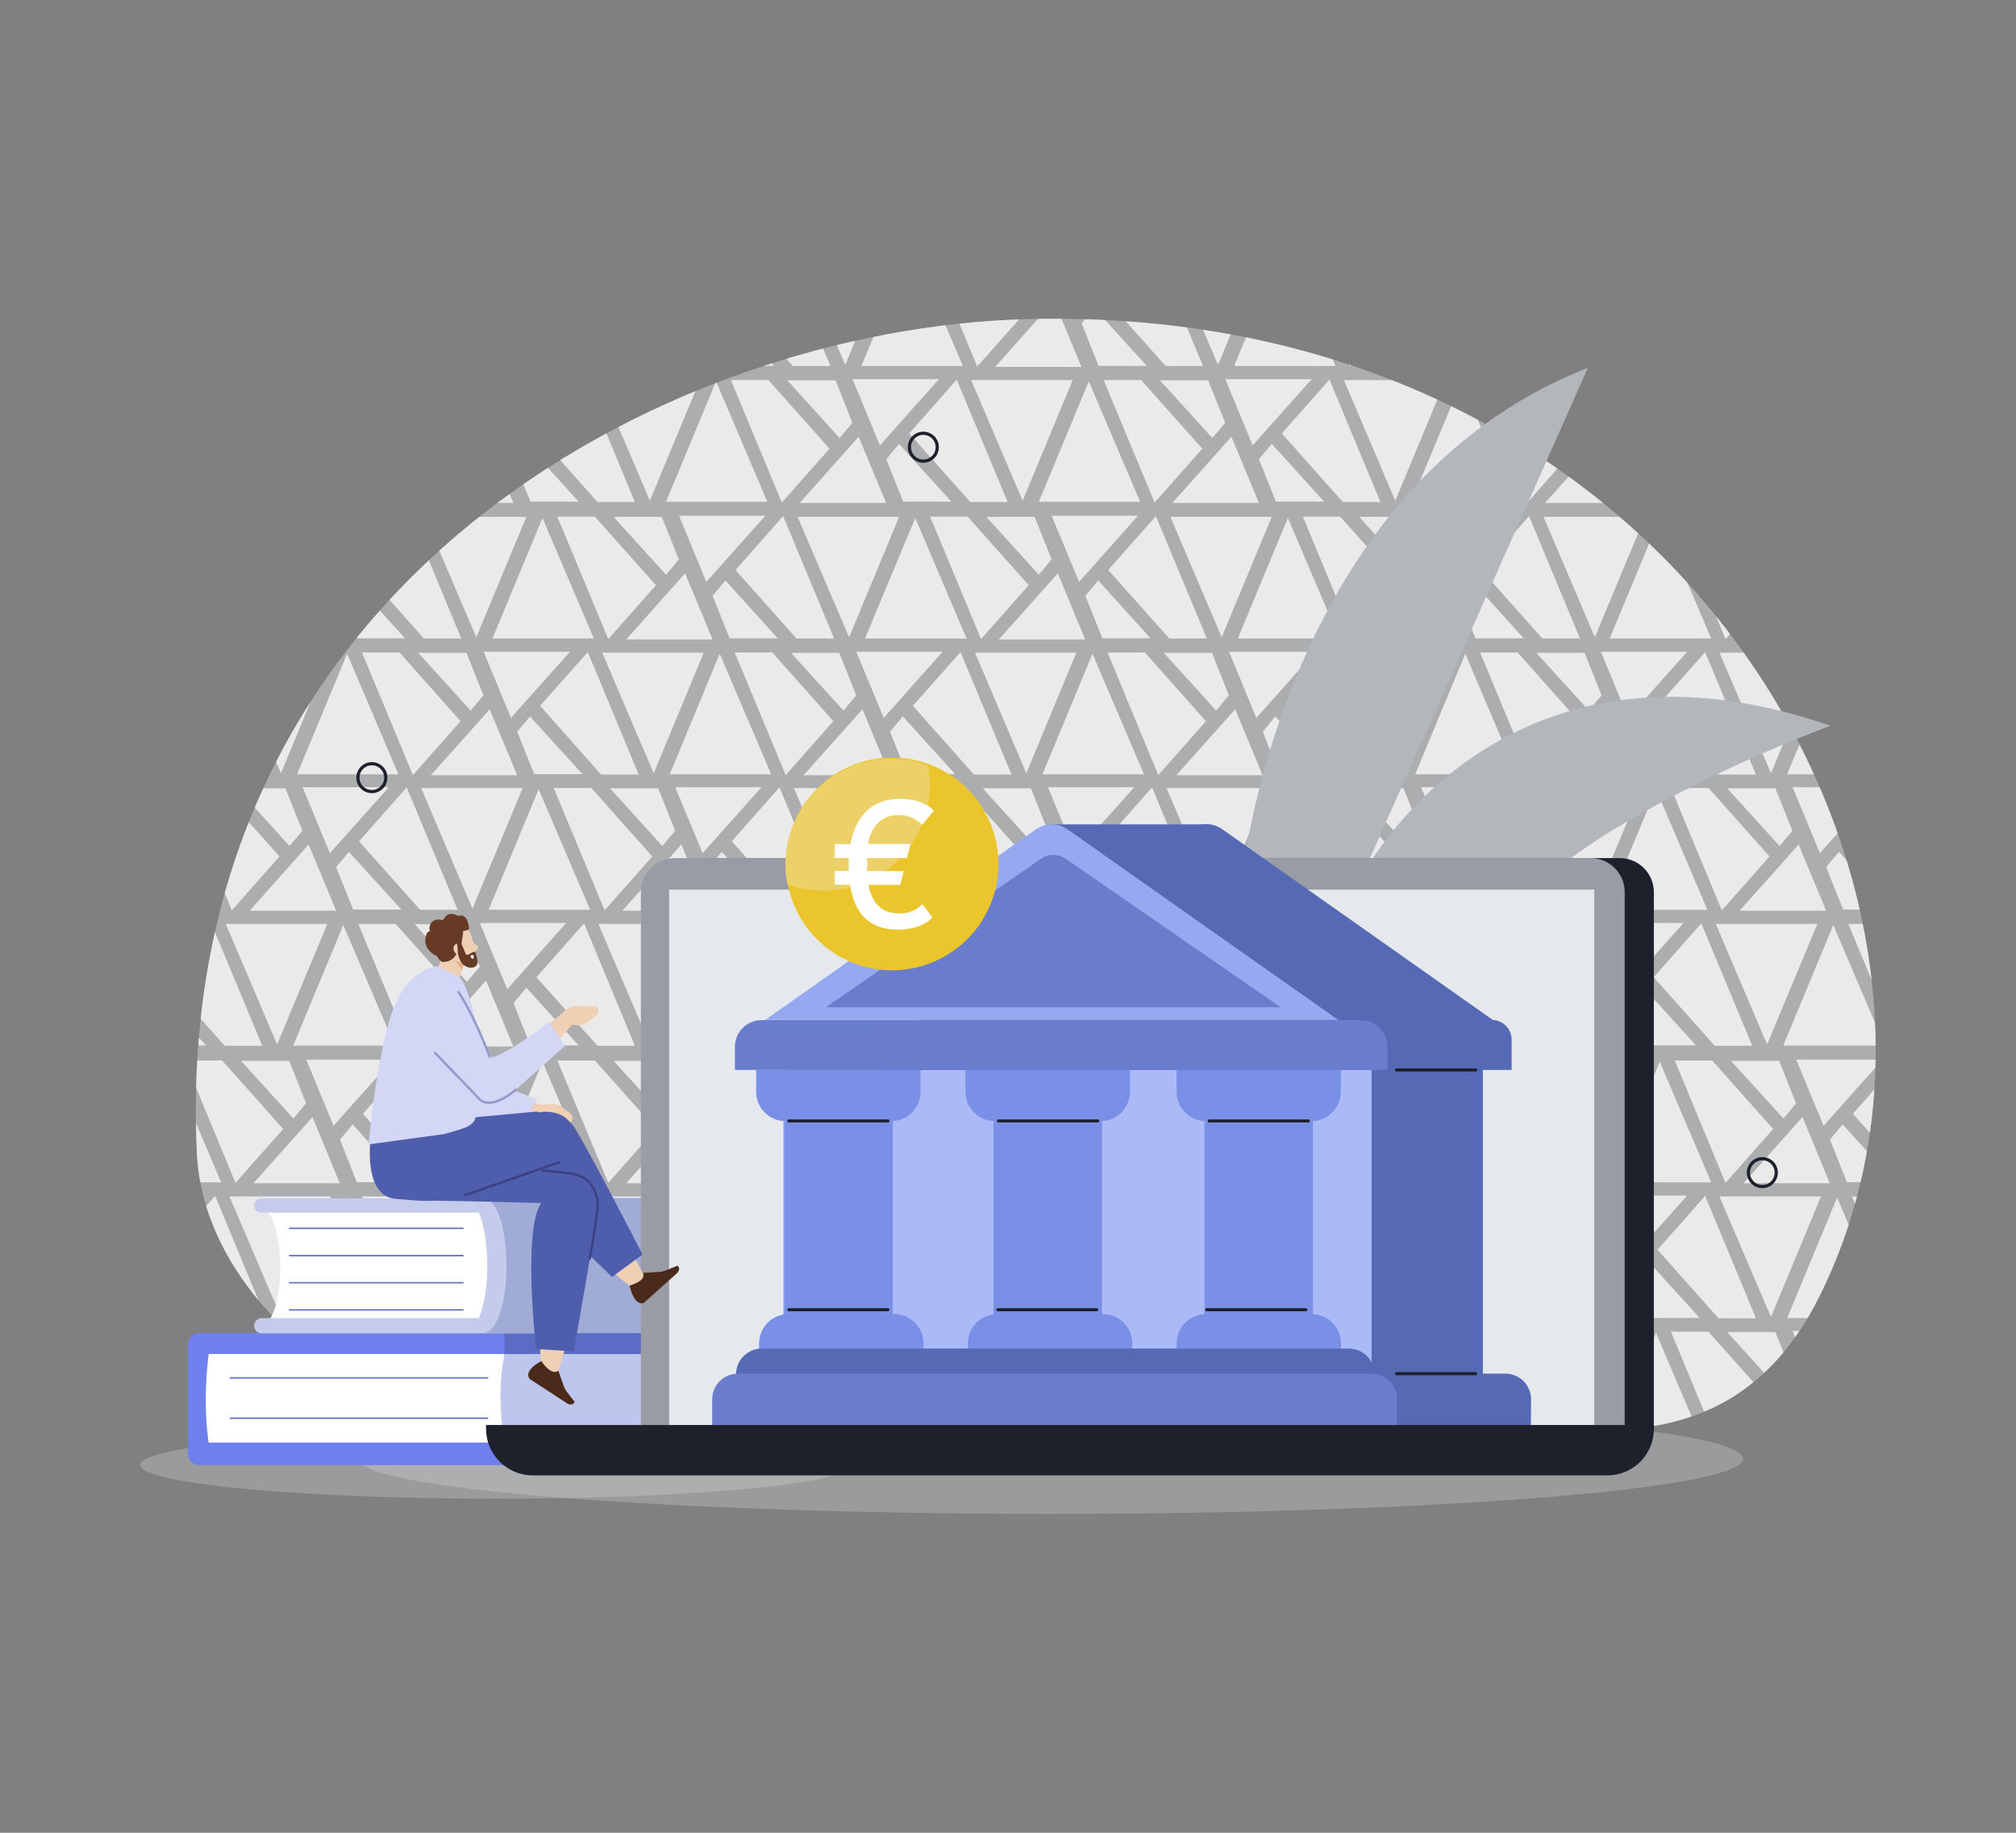 <?xml version="1.0" encoding="UTF-8"?> <!-- Generator: Adobe Illustrator 27.7.0, SVG Export Plug-In . SVG Version: 6.00 Build 0) --> <svg xmlns="http://www.w3.org/2000/svg" xmlns:xlink="http://www.w3.org/1999/xlink" version="1.1" x="0px" y="0px" viewBox="0 0 1100 1000" style="enable-background:new 0 0 1100 1000;" xml:space="preserve"><rect x="0" y="0" width="1100" height="1000" fill="#808080" stroke="none"/> <style type="text/css"> .st0{opacity:0.7;} .st1{clip-path:url(#SVGID_00000109751260785775625880000003822698974611477166_);fill:#D7DADD;} .st2{opacity:0.5;fill:#D7DADD;} .st3{opacity:0.75;} .st4{clip-path:url(#SVGID_00000157989151177166108570000014587119944858548871_);fill:#FFFFFF;} .st5{fill-rule:evenodd;clip-rule:evenodd;fill:none;stroke:#1E212C;stroke-width:1.74;stroke-linecap:round;stroke-miterlimit:10;} .st6{clip-path:url(#SVGID_00000031196073939007830180000010502896168350888579_);} .st7{fill:#FFFFFF;} .st8{fill:none;} .st9{opacity:0.3;fill:#D7DADD;} .st10{fill:#6E80EB;} .st11{fill:#5C6BC4;} .st12{fill:#BDC7ED;} .st13{fill:none;stroke:#6778C2;stroke-width:0.834;stroke-linecap:round;stroke-linejoin:round;stroke-miterlimit:10;} .st14{fill:#C5CBEB;} .st15{fill:#A0ABD6;} .st16{fill:#B3B7BC;} .st17{fill:#1E212C;} .st18{fill:#9A9CA5;} .st19{fill:#E5E8ED;} .st20{fill:#AABAF7;} .st21{fill:#5669B5;} .st22{fill:#7A8FE6;} .st23{fill:#6A7DCC;} .st24{fill:#95A8F0;} .st25{fill:#EBC52C;} .st26{fill:#EBD167;} .st27{fill:none;stroke:#1E212C;stroke-width:1.668;stroke-linecap:round;stroke-linejoin:round;stroke-miterlimit:10;} .st28{fill-rule:evenodd;clip-rule:evenodd;fill:#F0D0B4;} .st29{fill-rule:evenodd;clip-rule:evenodd;fill:#DFB28B;} .st30{fill-rule:evenodd;clip-rule:evenodd;fill:#663A24;} .st31{fill:#663A24;} .st32{fill-rule:evenodd;clip-rule:evenodd;fill:#FFFFFF;} .st33{fill:#F0D0B4;} .st34{fill:#D3D6F5;} .st35{fill-rule:evenodd;clip-rule:evenodd;fill:#4A2A1A;} .st36{fill:#4E5EAD;} .st37{fill:#8C8073;} .st38{fill-rule:evenodd;clip-rule:evenodd;fill:#D3D6F5;} .st39{fill-rule:evenodd;clip-rule:evenodd;fill:none;stroke:#9599C9;stroke-width:1.284;stroke-linecap:round;stroke-linejoin:round;stroke-miterlimit:10;} .st40{fill-rule:evenodd;clip-rule:evenodd;fill:none;stroke:#3B4282;stroke-width:1.29;stroke-linecap:round;stroke-linejoin:round;stroke-miterlimit:10;} .st41{fill:none;stroke:#3B4282;stroke-width:1.29;stroke-linecap:round;stroke-linejoin:round;stroke-miterlimit:10;} .st42{clip-path:url(#SVGID_00000053543457826289095980000008442676789584069033_);fill:#FFFFFF;} .st43{fill:#D7DADD;} .st44{fill:none;stroke:#0B1728;stroke-width:1.563;stroke-linecap:round;stroke-linejoin:round;stroke-miterlimit:10;} .st45{fill:#5664B8;} .st46{fill:#7487E8;} .st47{fill:#CEAB97;} .st48{opacity:0.3;fill-rule:evenodd;clip-rule:evenodd;fill:#D7DADD;} .st49{fill-rule:evenodd;clip-rule:evenodd;fill:#5C3420;} .st50{fill-rule:evenodd;clip-rule:evenodd;fill:#CEAB97;} .st51{fill-rule:evenodd;clip-rule:evenodd;fill:#EBC52C;} .st52{fill:none;stroke:#FFFFFF;stroke-miterlimit:10;} .st53{fill-rule:evenodd;clip-rule:evenodd;fill:none;stroke:#B5917C;stroke-width:1.388;stroke-linecap:round;stroke-linejoin:round;stroke-miterlimit:10;} .st54{fill-rule:evenodd;clip-rule:evenodd;fill:#B5917C;} .st55{fill:none;stroke:#EFF1F7;stroke-width:0.955;stroke-linecap:round;stroke-linejoin:round;stroke-miterlimit:10;} .st56{fill:#6272D1;} .st57{fill:none;stroke:#1B1E29;stroke-width:2.418;stroke-linecap:round;stroke-linejoin:round;stroke-miterlimit:10;} .st58{fill:none;stroke:#1B1E29;stroke-width:1.563;stroke-linecap:round;stroke-linejoin:round;stroke-miterlimit:10;} .st59{clip-path:url(#SVGID_00000034090167929881805830000006390916468383081120_);fill:#FFFFFF;} .st60{clip-path:url(#SVGID_00000147184207881190903130000016954178878431837083_);fill:#FFFFFF;} .st61{fill-rule:evenodd;clip-rule:evenodd;fill:#C95836;} .st62{fill-rule:evenodd;clip-rule:evenodd;fill:#873B24;} .st63{fill:#4D5A96;} .st64{fill:#AFBBEB;} .st65{fill:#DEE4F7;} .st66{fill:#FAFBFF;} .st67{fill:#252D70;} .st68{fill:#BDCBFF;} .st69{fill:#7A452B;} .st70{fill-rule:evenodd;clip-rule:evenodd;fill:#EBD167;} .st71{fill:#693B24;} .st72{fill:none;stroke:#361E13;stroke-width:1.563;stroke-linecap:round;stroke-linejoin:round;stroke-miterlimit:10;} .st73{fill:#C95836;} .st74{fill:none;stroke:#4E5794;stroke-width:1.196;stroke-linecap:round;stroke-linejoin:round;stroke-miterlimit:10;} .st75{fill-rule:evenodd;clip-rule:evenodd;fill:none;stroke:#4E5794;stroke-width:1.196;stroke-linecap:round;stroke-linejoin:round;stroke-miterlimit:10;} .st76{fill:#A3472C;} .st77{fill-rule:evenodd;clip-rule:evenodd;fill:#C1C4E0;} .st78{fill:none;stroke:#D5DAE6;stroke-width:1.363;stroke-linecap:round;stroke-linejoin:round;stroke-miterlimit:10;} .st79{fill:#5267EB;} .st80{fill:none;stroke:#FFFFFF;stroke-width:1.563;stroke-linecap:round;stroke-linejoin:round;stroke-miterlimit:10;} .st81{clip-path:url(#SVGID_00000062911538341657527980000009698116389565751993_);} .st82{fill:#E4E6F2;} .st83{fill:#7B90C7;} .st84{fill:#2D54A6;} .st85{fill:#ABB9E0;} .st86{fill:#B5C6FF;} .st87{fill:#E9C12D;} .st88{fill:url(#SVGID_00000178905904819923855300000004621020208492677296_);} .st89{fill:none;stroke:#FFFFFF;stroke-width:4.555;stroke-linecap:round;stroke-linejoin:round;stroke-miterlimit:10;} .st90{fill:#2A38A7;} .st91{fill:#5970FF;} .st92{fill:#2E3DB8;} .st93{fill:#CED9F5;} .st94{fill:#27349C;} .st95{fill:#A9BDF2;} .st96{fill:#EFC7B0;} .st97{fill:#2A3F6B;} .st98{fill:none;stroke:#4D4D4F;stroke-miterlimit:10;} .st99{fill:#DE5840;} .st100{fill:#24386B;} .st101{fill:url(#SVGID_00000168825292439062971640000010099429361374461096_);} .st102{fill:#C6980A;} .st103{fill:#9BB3F0;} .st104{fill-rule:evenodd;clip-rule:evenodd;fill:none;stroke:#2D4973;stroke-width:1.538;stroke-linecap:round;stroke-miterlimit:10;} .st105{fill:#89A1DE;} .st106{fill:#BFCEF5;} .st107{fill:#8FA8E8;} .st108{opacity:0.29;fill:#45446C;} .st109{fill:#36518A;} .st110{fill:#DEE7FF;} .st111{fill:#B7C6E8;} .st112{fill:#A3B0CF;} .st113{fill:none;stroke:#25335E;stroke-width:2.689;stroke-linecap:round;stroke-miterlimit:10;} .st114{fill:none;stroke:#25335E;stroke-width:2.689;stroke-linecap:round;stroke-linejoin:round;stroke-miterlimit:10;} .st115{fill:#BA4141;} .st116{fill:#313363;} .st117{opacity:0.3;fill:#9FA3D4;} .st118{fill:#1B2D54;} .st119{fill:#2E488A;} .st120{fill:#9BADDE;} .st121{fill:#4570E6;} .st122{fill:#3C61C7;} .st123{fill:#DADCF0;} .st124{fill:#C5C8E6;} .st125{fill:#C2D0F5;} .st126{fill:#2C4482;} .st127{fill:none;stroke:#9BADDE;stroke-width:2;stroke-linecap:round;stroke-linejoin:round;stroke-miterlimit:10;} .st128{fill:#4455C2;} .st129{fill:#272F6E;} .st130{fill:none;stroke:#344094;stroke-width:1.869;stroke-linecap:round;stroke-linejoin:round;stroke-miterlimit:10;} .st131{fill:#2F3985;} .st132{fill:#BBCAF2;} .st133{fill:#6986D1;} .st134{fill:#6C8C47;} .st135{fill:#C6CDF2;} .st136{fill:#31497D;} .st137{fill:#DAE2F5;} .st138{fill:#B8C9F5;} .st139{fill:#372D4F;} .st140{fill-rule:evenodd;clip-rule:evenodd;fill:none;stroke:#1E212C;stroke-width:1.538;stroke-linecap:round;stroke-miterlimit:10;} .st141{fill:none;stroke:#1E212C;stroke-width:2.689;stroke-linecap:round;stroke-miterlimit:10;} .st142{fill:none;stroke:#FFFFFF;stroke-width:3.563;stroke-linecap:round;stroke-linejoin:round;stroke-miterlimit:10;} .st143{fill-rule:evenodd;clip-rule:evenodd;fill:none;stroke:#1E212C;stroke-width:2.689;stroke-linecap:round;stroke-miterlimit:10;} .st144{fill:#D1B79F;} .st145{fill:#7588FF;} .st146{fill:#DEE0EC;} .st147{fill:#B19177;} .st148{fill:#6778E0;} .st149{fill:none;stroke:#4355C2;stroke-width:1.706;stroke-linecap:round;stroke-linejoin:round;stroke-miterlimit:10;} .st150{fill-rule:evenodd;clip-rule:evenodd;fill:#1E212C;} .st151{fill-rule:evenodd;clip-rule:evenodd;fill:#C5C8E6;} .st152{fill-rule:evenodd;clip-rule:evenodd;fill:#5267EB;} .st153{fill-rule:evenodd;clip-rule:evenodd;fill:#7A8AEB;} .st154{fill-rule:evenodd;clip-rule:evenodd;fill:none;stroke:#1E212C;stroke-width:1.444;stroke-linecap:round;stroke-linejoin:round;stroke-miterlimit:10;} .st155{fill:#6F92F2;} .st156{fill:#6281D6;} .st157{fill:#213361;} .st158{fill:url(#SVGID_00000124153172218369191060000015415661535092118432_);} .st159{fill:#FCE8DE;} .st160{fill:#016979;} .st161{fill:url(#SVGID_00000116934145251352394080000010864863495194395057_);} .st162{fill:#000070;} .st163{fill:#502BEE;} .st164{fill:url(#SVGID_00000075879560896977549210000012417932910380072072_);} .st165{fill:url(#SVGID_00000019673243192508827790000003352209704495591080_);} .st166{fill:none;stroke:#FFFFFF;stroke-width:3;stroke-miterlimit:10;} .st167{fill:#8C715D;} .st168{fill:url(#SVGID_00000154393890134482577980000002650195685917400223_);} .st169{fill:none;stroke:#000070;stroke-width:12;stroke-miterlimit:10;} .st170{fill:url(#SVGID_00000147942451328387473040000005356622299933939340_);} .st171{fill:url(#SVGID_00000062158920018304243660000009017806202160444293_);} .st172{fill:#FF6329;} .st173{fill:url(#SVGID_00000081636981012083752860000009882882007180530357_);} .st174{fill:#72594B;} .st175{fill:url(#SVGID_00000109002303897923462380000002716685164045437060_);} .st176{fill:url(#SVGID_00000113353688241488512940000016995549794473604235_);} .st177{fill:url(#SVGID_00000070115616871253222610000008047849748502327446_);} .st178{fill:url(#SVGID_00000096776129187778803610000003952865586052765824_);} .st179{fill:#63988C;} .st180{fill:url(#SVGID_00000023242916451437556780000005982172821174364043_);} .st181{fill:url(#SVGID_00000119833014536831142220000003218779415399769006_);} .st182{fill:url(#SVGID_00000060746099601185557930000002197391531386538131_);} .st183{fill:url(#SVGID_00000162349061389525388420000005614501708333994373_);} .st184{fill:url(#SVGID_00000034806436705227134840000014708297570833396121_);} .st185{fill:url(#SVGID_00000015337655089992261290000004811861107660971161_);} .st186{fill:url(#SVGID_00000124850405472565900300000003705226807108526258_);} .st187{fill:#D85656;} </style> <g id="background"> </g> <g id="image"> <path class="st2" d="M992.4,708c107.2-213.5-69.8-542.8-431.3-533.9c-200.9,5-467.8,148.3-453.7,454.6 c6.4,140.2,266,235.9,379.7,132.5C625,635.9,896.4,899.3,992.4,708z"></path> <g class="st3"> <defs> <path id="SVGID_00000075847561862677393060000010952106791047152278_" class="st3" d="M992.4,708 c107.2-213.5-69.8-542.8-431.3-533.9c-200.9,5-467.8,148.3-453.7,454.6c6.4,140.2,266,235.9,379.7,132.5 C625,635.9,896.4,899.3,992.4,708z"></path> </defs> <clipPath id="SVGID_00000182505257561328787340000004109898706321531020_"> <use xlink:href="#SVGID_00000075847561862677393060000010952106791047152278_" style="overflow:visible;"></use> </clipPath> <g style="clip-path:url(#SVGID_00000182505257561328787340000004109898706321531020_);"> <g> <polygon class="st7" points="326.5,207.4 381.9,207.4 354.6,273.2 "></polygon> <polygon class="st7" points="418.7,273.8 390.7,208.1 363.4,273.8 "></polygon> <polygon class="st7" points="280.1,274.4 265.2,238.3 233,274.4 "></polygon> <polygon class="st7" points="276.8,243 308.9,206.9 261.8,206.9 "></polygon> <polygon class="st7" points="266.6,199.7 322,199.7 293.9,133.9 "></polygon> <polygon class="st7" points="292.7,236.5 326,273.9 346.4,273.9 318.7,207.1 "></polygon> <polygon class="st7" points="386.8,176.4 396,199.6 422.4,199.6 393.8,168.1 "></polygon> <polygon class="st7" points="483.5,274.4 468.5,238.3 436.4,274.4 "></polygon> <polygon class="st7" points="480.1,243 512.3,206.9 465.2,206.9 "></polygon> <polygon class="st7" points="429.6,207.5 458.1,239 465.1,230.7 455.9,207.5 "></polygon> <polygon class="st7" points="398.8,207.4 426.6,274.2 452.6,244.8 419.3,207.4 "></polygon> <polygon class="st7" points="226.2,207.5 254.8,239 261.8,230.7 252.5,207.5 "></polygon> <polygon class="st7" points="183.4,496.9 168.4,460.8 136.2,496.9 "></polygon> <polygon class="st7" points="129.4,430.1 158,461.6 165,453.3 155.7,430.1 "></polygon> <polygon class="st7" points="215.4,570.5 187.3,504.7 160,570.5 "></polygon> <polygon class="st7" points="221,645 192.4,613.5 185.5,621.8 194.7,645 "></polygon> <polygon class="st7" points="217.4,422.5 189.4,356.7 162.1,422.5 "></polygon> <polygon class="st7" points="496.1,236.5 529.4,273.9 549.8,273.9 522,207.1 "></polygon> <polygon class="st7" points="185.4,348.9 170.5,312.8 138.3,348.9 "></polygon> <polygon class="st7" points="195.5,207.4 223.3,274.2 249.2,244.8 215.9,207.4 "></polygon> <polygon class="st7" points="183.4,176.4 192.7,199.6 219,199.6 190.4,168.1 "></polygon> <polygon class="st7" points="215.4,273.8 187.3,208.1 160,273.8 "></polygon> <polygon class="st7" points="214.2,281.4 167.1,281.4 182,317.5 "></polygon> <polygon class="st7" points="470,199.7 525.4,199.7 497.3,133.9 "></polygon> <polygon class="st7" points="722.5,570.4 693.9,538.9 686.9,547.3 696.2,570.4 "></polygon> <polygon class="st7" points="671.9,535 639.7,571 686.9,571 "></polygon> <polygon class="st7" points="668.6,503.6 683.5,539.7 715.7,503.6 "></polygon> <polygon class="st7" points="673.4,496.4 728.7,496.4 700.7,430.6 "></polygon> <polygon class="st7" points="753.2,570.6 725.4,503.8 699.4,533.2 732.7,570.6 "></polygon> <polygon class="st7" points="762.6,467.3 729.3,429.9 708.8,429.9 736.6,496.7 "></polygon> <polygon class="st7" points="549.8,570.6 522,503.8 496.1,533.2 529.4,570.6 "></polygon> <polygon class="st7" points="251.7,645.1 224,578.3 198,607.7 231.3,645.1 "></polygon> <polygon class="st7" points="656,541.5 622.7,504.1 602.2,504.1 630,570.9 "></polygon> <polygon class="st7" points="594.1,504.7 566.8,570.5 622.1,570.5 "></polygon> <polygon class="st7" points="573.8,602 564.5,578.8 538.2,578.8 566.8,610.3 "></polygon> <polygon class="st7" points="622.1,273.8 594.1,208.1 566.8,273.8 "></polygon> <polygon class="st7" points="686.9,274.4 671.9,238.3 639.7,274.4 "></polygon> <polygon class="st7" points="632.9,207.5 661.5,239 668.5,230.7 659.2,207.5 "></polygon> <polygon class="st7" points="602.2,207.4 630,274.2 656,244.8 622.7,207.4 "></polygon> <polygon class="st7" points="558,273.2 585.3,207.4 529.9,207.4 "></polygon> <polygon class="st7" points="590.2,176.4 599.4,199.6 625.7,199.6 597.1,168.1 "></polygon> <polygon class="st7" points="775.1,453.3 765.8,430.1 739.5,430.1 768.1,461.6 "></polygon> <polygon class="st7" points="731.3,281.9 710.9,281.9 738.6,348.7 764.6,319.3 "></polygon> <polygon class="st7" points="735.3,356.1 763.4,421.9 790.7,356.1 "></polygon> <polygon class="st7" points="683.5,243 715.7,206.9 668.6,206.9 "></polygon> <polygon class="st7" points="725.4,207.1 699.4,236.5 732.7,273.9 753.2,273.9 "></polygon> <polygon class="st7" points="673.4,199.7 728.7,199.7 700.7,133.9 "></polygon> <polygon class="st7" points="741.6,578.8 770.2,610.3 777.1,602 767.9,578.8 "></polygon> <polygon class="st7" points="733.3,207.4 761.3,273.2 788.7,207.4 "></polygon> <polygon class="st7" points="739.5,133.4 768.1,164.9 775.1,156.6 765.8,133.4 "></polygon> <polygon class="st7" points="689,102.5 698.2,125.7 724.5,125.7 695.9,94.2 "></polygon> <polygon class="st7" points="708.8,133.2 736.6,200 762.6,170.7 729.3,133.2 "></polygon> <polygon class="st7" points="741.6,282 770.2,313.6 777.1,305.2 767.9,282 "></polygon> <polygon class="st7" points="664.6,199.1 691.9,133.3 636.5,133.3 "></polygon> <polygon class="st7" points="778.5,460.8 746.3,496.9 793.5,496.9 "></polygon> <polygon class="st7" points="519.1,570.4 490.5,538.9 483.6,547.3 492.8,570.4 "></polygon> <polygon class="st7" points="799.5,356.7 772.2,422.5 827.5,422.5 "></polygon> <polygon class="st7" points="775.4,429.5 790.3,465.5 822.5,429.5 "></polygon> <polygon class="st7" points="748.4,348.9 795.5,348.9 780.6,312.8 "></polygon> <polygon class="st7" points="733.3,504.1 761.3,569.9 788.7,504.1 "></polygon> <polygon class="st7" points="383.4,168.8 415.5,132.8 368.4,132.8 "></polygon> <polygon class="st7" points="399.3,162.3 432.6,199.7 453.1,199.7 425.3,132.9 "></polygon> <polygon class="st7" points="332.8,133.4 361.4,164.9 368.4,156.6 359.1,133.4 "></polygon> <polygon class="st7" points="461.2,199.1 488.5,133.3 433.2,133.3 "></polygon> <polygon class="st7" points="386.7,200.2 371.8,164.1 339.6,200.2 "></polygon> <polygon class="st7" points="505.5,133.2 533.2,200 559.2,170.7 525.9,133.2 "></polygon> <polygon class="st7" points="590.1,200.2 575.1,164.1 543,200.2 "></polygon> <polygon class="st7" points="586.7,168.8 618.9,132.8 571.8,132.8 "></polygon> <polygon class="st7" points="602.7,162.3 636,199.7 656.4,199.7 628.6,132.9 "></polygon> <polygon class="st7" points="485.6,102.5 494.9,125.7 521.2,125.7 492.6,94.2 "></polygon> <polygon class="st7" points="536.2,133.4 564.8,164.9 571.7,156.6 562.5,133.4 "></polygon> <polygon class="st7" points="638.6,578.7 666.6,644.5 693.9,578.7 "></polygon> <polygon class="st7" points="455.1,645.1 427.3,578.3 401.3,607.7 434.6,645.1 "></polygon> <polygon class="st7" points="424.4,645 395.8,613.5 388.8,621.8 398.1,645 "></polygon> <polygon class="st7" points="370.5,578.2 385.4,614.2 417.6,578.2 "></polygon> <polygon class="st7" points="467.2,676.1 457.9,652.9 431.6,652.9 460.2,684.4 "></polygon> <polygon class="st7" points="435.2,578.7 463.3,644.5 490.6,578.7 "></polygon> <polygon class="st7" points="357.9,616 324.6,578.6 304.1,578.6 331.9,645.4 "></polygon> <polygon class="st7" points="373.8,609.5 341.7,645.6 388.8,645.6 "></polygon> <polygon class="st7" points="231.8,578.7 259.9,644.5 287.2,578.7 "></polygon> <polygon class="st7" points="296,579.3 268.7,645.1 324,645.1 "></polygon> <polygon class="st7" points="499.4,579.3 472,645.1 527.4,645.1 "></polygon> <polygon class="st7" points="384,652.8 328.6,652.8 356.7,718.6 "></polygon> <polygon class="st7" points="573.8,578.2 588.8,614.2 620.9,578.2 "></polygon> <polygon class="st7" points="702.7,579.3 675.4,645.1 730.8,645.1 "></polygon> <polygon class="st7" points="263.8,676.1 254.5,652.9 228.2,652.9 256.8,684.4 "></polygon> <polygon class="st7" points="561.3,616 528,578.6 507.5,578.6 535.3,645.4 "></polygon> <polygon class="st7" points="764.6,616 731.3,578.6 710.9,578.6 738.6,645.4 "></polygon> <polygon class="st7" points="670.5,676.1 661.3,652.9 635,652.9 663.6,684.4 "></polygon> <polygon class="st7" points="790.7,652.8 735.3,652.8 763.4,718.6 "></polygon> <polygon class="st7" points="577.2,609.5 545,645.6 592.1,645.6 "></polygon> <polygon class="st7" points="658.5,645.1 630.7,578.3 604.7,607.7 638,645.1 "></polygon> <polygon class="st7" points="587.3,652.8 532,652.8 560,718.6 "></polygon> <polygon class="st7" points="627.8,645 599.2,613.5 592.2,621.8 601.5,645 "></polygon> <polygon class="st7" points="780.6,609.5 748.4,645.6 795.5,645.6 "></polygon> <polygon class="st7" points="180,465.5 212.2,429.5 165.1,429.5 "></polygon> <polygon class="st7" points="482.2,391.7 514.3,355.6 467.2,355.6 "></polygon> <polygon class="st7" points="472,348.4 527.4,348.4 499.4,282.6 "></polygon> <polygon class="st7" points="485.5,423 470.6,387 438.4,423 "></polygon> <polygon class="st7" points="431.6,356.2 460.2,387.7 467.2,379.4 457.9,356.2 "></polygon> <polygon class="st7" points="485.6,399.2 494.9,422.4 521.2,422.4 492.6,390.9 "></polygon> <polygon class="st7" points="592.2,325.1 601.5,348.3 627.8,348.3 599.2,316.7 "></polygon> <polygon class="st7" points="498.1,385.1 531.4,422.6 551.9,422.6 524.1,355.8 "></polygon> <polygon class="st7" points="604.3,356 632,422.9 658,393.5 624.7,356 "></polygon> <polygon class="st7" points="400.9,356 428.7,422.9 454.7,393.5 421.4,356 "></polygon> <polygon class="st7" points="536.2,430.1 564.8,461.6 571.7,453.3 562.5,430.1 "></polygon> <polygon class="st7" points="560,421.9 587.3,356.1 532,356.1 "></polygon> <polygon class="st7" points="624.2,422.5 596.1,356.7 568.8,422.5 "></polygon> <polygon class="st7" points="268.7,348.4 324,348.4 296,282.6 "></polygon> <polygon class="st7" points="278.8,391.7 311,355.6 263.9,355.6 "></polygon> <polygon class="st7" points="293.9,430.6 266.6,496.4 322,496.4 "></polygon> <polygon class="st7" points="381.9,504.1 326.5,504.1 354.6,569.9 "></polygon> <polygon class="st7" points="355.9,467.3 322.6,429.9 302.1,429.9 329.9,496.7 "></polygon> <polygon class="st7" points="356.7,421.9 384,356.1 328.6,356.1 "></polygon> <polygon class="st7" points="332.8,430.1 361.4,461.6 368.4,453.3 359.1,430.1 "></polygon> <polygon class="st7" points="420.8,422.5 392.7,356.7 365.4,422.5 "></polygon> <polygon class="st7" points="294.7,385.1 328,422.6 348.5,422.6 320.7,355.8 "></polygon> <polygon class="st7" points="388.8,325.1 398.1,348.3 424.4,348.3 395.8,316.7 "></polygon> <polygon class="st7" points="282.2,399.2 291.5,422.4 317.8,422.4 289.2,390.9 "></polygon> <polygon class="st7" points="793.5,200.2 778.5,164.1 746.3,200.2 "></polygon> <polygon class="st7" points="806.3,162.3 839.6,199.7 860,199.7 832.3,132.9 "></polygon> <polygon class="st7" points="864.9,239 871.9,230.7 862.6,207.5 836.3,207.5 "></polygon> <polygon class="st7" points="806.3,459 839.6,496.4 860,496.4 832.3,429.6 "></polygon> <polygon class="st7" points="864.9,535.7 871.9,527.4 862.6,504.2 836.3,504.2 "></polygon> <polygon class="st7" points="145.1,719.3 117.4,652.5 91.4,681.9 124.7,719.3 "></polygon> <polygon class="st7" points="807.6,59.4 835.4,126.2 861.4,96.8 828.1,59.4 "></polygon> <polygon class="st7" points="897.6,-14.7 842.2,-14.7 870.2,51.1 "></polygon> <polygon class="st7" points="806.3,755.7 839.6,793.2 860,793.2 832.3,726.4 "></polygon> <polygon class="st7" points="864.9,832.5 871.9,824.1 862.6,800.9 836.3,800.9 "></polygon> <polygon class="st7" points="892.3,126.3 877.3,90.3 845.2,126.3 "></polygon> <polygon class="st7" points="838.3,59.5 866.9,91 873.9,82.7 864.6,59.5 "></polygon> <polygon class="st7" points="465.2,503.6 480.1,539.7 512.3,503.6 "></polygon> <polygon class="st7" points="228.2,356.2 256.8,387.7 263.8,379.4 254.5,356.2 "></polygon> <polygon class="st7" points="282.2,423 267.2,387 235.1,423 "></polygon> <polygon class="st7" points="78.9,696 88.1,719.1 114.4,719.1 85.8,687.6 "></polygon> <polygon class="st7" points="226.2,504.2 254.8,535.7 261.8,527.4 252.5,504.2 "></polygon> <polygon class="st7" points="717.7,355.6 670.6,355.6 685.5,391.7 "></polygon> <polygon class="st7" points="688.9,423 674,387 641.8,423 "></polygon> <polygon class="st7" points="371.8,460.8 339.6,496.9 386.7,496.9 "></polygon> <polygon class="st7" points="822.5,132.8 775.4,132.8 790.3,168.8 "></polygon> <polygon class="st7" points="635,356.2 663.6,387.7 670.5,379.4 661.3,356.2 "></polygon> <polygon class="st7" points="229.8,430 257.8,495.8 285.2,430 "></polygon> <polygon class="st7" points="138.3,645.6 185.4,645.6 170.5,609.5 "></polygon> <polygon class="st7" points="167.1,578.2 182,614.2 214.2,578.2 "></polygon> <polygon class="st7" points="280.2,250.6 289.4,273.7 315.7,273.7 287.2,242.2 "></polygon> <polygon class="st7" points="259.9,347.7 287.2,282 231.8,282 "></polygon> <polygon class="st7" points="304.1,281.9 331.9,348.7 357.9,319.3 324.6,281.9 "></polygon> <polygon class="st7" points="198,311 231.3,348.4 251.7,348.4 224,281.6 "></polygon> <polygon class="st7" points="185.5,325.1 194.7,348.3 221,348.3 192.4,316.7 "></polygon> <polygon class="st7" points="483.6,250.6 492.8,273.7 519.1,273.7 490.5,242.2 "></polygon> <polygon class="st7" points="334.8,282 363.4,313.6 370.4,305.2 361.1,282 "></polygon> <polygon class="st7" points="401.3,311 434.6,348.4 455.1,348.4 427.3,281.6 "></polygon> <polygon class="st7" points="463.3,347.7 490.6,282 435.2,282 "></polygon> <polygon class="st7" points="388.8,348.9 373.8,312.8 341.7,348.9 "></polygon> <polygon class="st7" points="385.4,317.5 417.6,281.4 370.5,281.4 "></polygon> <polygon class="st7" points="251.3,393.5 218,356 197.5,356 225.3,422.9 "></polygon> <polygon class="st7" points="346.4,570.6 318.7,503.8 292.7,533.2 326,570.6 "></polygon> <polygon class="st7" points="315.7,570.4 287.2,538.9 280.2,547.3 289.4,570.4 "></polygon> <polygon class="st7" points="370.4,602 361.1,578.8 334.8,578.8 363.4,610.3 "></polygon> <polygon class="st7" points="468.5,535 436.4,571 483.5,571 "></polygon> <polygon class="st7" points="229.2,496.4 249.7,496.4 221.9,429.6 195.9,459 "></polygon> <polygon class="st7" points="390.7,504.7 363.4,570.5 418.7,570.5 "></polygon> <polygon class="st7" points="302.1,133.2 329.9,200 355.9,170.7 322.6,133.2 "></polygon> <polygon class="st7" points="368.4,429.5 383.4,465.5 415.5,429.5 "></polygon> <polygon class="st7" points="219,496.3 190.4,464.8 183.4,473.1 192.7,496.3 "></polygon> <polygon class="st7" points="249.2,541.5 215.9,504.1 195.5,504.1 223.3,570.9 "></polygon> <polygon class="st7" points="265.2,535 233,571 280.1,571 "></polygon> <polygon class="st7" points="261.8,503.6 276.8,539.7 308.9,503.6 "></polygon> <polygon class="st7" points="585.3,504.1 529.9,504.1 558,569.9 "></polygon> <polygon class="st7" points="575.1,460.8 543,496.9 590.1,496.9 "></polygon> <polygon class="st7" points="571.8,429.5 586.7,465.5 618.9,429.5 "></polygon> <polygon class="st7" points="559.2,467.3 525.9,429.9 505.5,429.9 533.2,496.7 "></polygon> <polygon class="st7" points="625.7,496.3 597.1,464.8 590.2,473.1 599.4,496.3 "></polygon> <polygon class="st7" points="433.2,430 461.2,495.8 488.5,430 "></polygon> <polygon class="st7" points="453.1,496.4 425.3,429.6 399.3,459 432.6,496.4 "></polygon> <polygon class="st7" points="422.4,496.3 393.8,464.8 386.8,473.1 396,496.3 "></polygon> <polygon class="st7" points="465.1,527.4 455.9,504.2 429.6,504.2 458.1,535.7 "></polygon> <polygon class="st7" points="497.3,430.6 470,496.4 525.4,496.4 "></polygon> <polygon class="st7" points="656.4,496.4 628.6,429.6 602.7,459 636,496.4 "></polygon> <polygon class="st7" points="507.5,281.9 535.3,348.7 561.3,319.3 528,281.9 "></polygon> <polygon class="st7" points="604.7,311 638,348.4 658.5,348.4 630.7,281.6 "></polygon> <polygon class="st7" points="588.8,317.5 620.9,281.4 573.8,281.4 "></polygon> <polygon class="st7" points="538.2,282 566.8,313.6 573.8,305.2 564.5,282 "></polygon> <polygon class="st7" points="666.6,347.7 693.9,282 638.6,282 "></polygon> <polygon class="st7" points="668.5,527.4 659.2,504.2 632.9,504.2 661.5,535.7 "></polygon> <polygon class="st7" points="592.1,348.9 577.2,312.8 545,348.9 "></polygon> <polygon class="st7" points="636.5,430 664.6,495.8 691.9,430 "></polygon> <polygon class="st7" points="724.5,422.4 695.9,390.9 689,399.2 698.2,422.4 "></polygon> <polygon class="st7" points="693.9,242.2 686.9,250.6 696.2,273.7 722.5,273.7 "></polygon> <polygon class="st7" points="755.2,422.6 727.5,355.8 701.5,385.1 734.8,422.6 "></polygon> <polygon class="st7" points="675.4,348.4 730.8,348.4 702.7,282.6 "></polygon> <polygon class="st7" points="452.6,541.5 419.3,504.1 398.8,504.1 426.6,570.9 "></polygon> <polygon class="st7" points="877.3,683.7 845.2,719.7 892.3,719.7 "></polygon> <polygon class="st7" points="826.1,504.1 805.6,504.1 833.4,570.9 859.4,541.5 "></polygon> <polygon class="st7" points="838.3,652.9 866.9,684.4 873.9,676.1 864.6,652.9 "></polygon> <polygon class="st7" points="808.3,607.7 841.6,645.1 862.1,645.1 834.3,578.3 "></polygon> <polygon class="st7" points="638,51.7 658.5,51.7 630.7,-15.1 604.7,14.3 "></polygon> <polygon class="st7" points="875.3,535 843.1,571 890.2,571 "></polygon> <polygon class="st7" points="778.5,757.6 746.3,793.6 793.5,793.6 "></polygon> <polygon class="st7" points="845.2,423 892.3,423 877.3,387 "></polygon> <polygon class="st7" points="828.1,652.8 807.6,652.8 835.4,719.6 861.4,690.2 "></polygon> <polygon class="st7" points="165.1,726.2 180,762.3 212.2,726.2 "></polygon> <polygon class="st7" points="775.4,726.2 790.3,762.3 822.5,726.2 "></polygon> <polygon class="st7" points="829.3,793 800.7,761.5 793.8,769.8 803,793 "></polygon> <polygon class="st7" points="777.1,8.5 767.9,-14.6 741.6,-14.6 770.2,16.9 "></polygon> <polygon class="st7" points="764.6,22.6 731.3,-14.8 710.9,-14.8 738.6,52 "></polygon> <polygon class="st7" points="683.5,836.4 715.7,800.3 668.6,800.3 "></polygon> <polygon class="st7" points="693.9,-14.7 638.6,-14.7 666.6,51.1 "></polygon> <polygon class="st7" points="824.6,-15.2 777.5,-15.2 792.4,20.8 "></polygon> <polygon class="st7" points="730.8,51.7 702.7,-14.1 675.4,51.7 "></polygon> <polygon class="st7" points="838.3,356.2 866.9,387.7 873.9,379.4 864.6,356.2 "></polygon> <polygon class="st7" points="808.3,311 841.6,348.4 862.1,348.4 834.3,281.6 "></polygon> <polygon class="st7" points="841.6,51.7 862.1,51.7 834.3,-15.1 808.3,14.3 "></polygon> <polygon class="st7" points="826.1,207.4 805.6,207.4 833.4,274.2 859.4,244.8 "></polygon> <polygon class="st7" points="875.3,238.3 843.1,274.4 890.2,274.4 "></polygon> <polygon class="st7" points="840.1,133.3 868.2,199.1 895.5,133.3 "></polygon> <polygon class="st7" points="840.1,430 868.2,495.8 895.5,430 "></polygon> <polygon class="st7" points="355.9,764.1 322.6,726.6 302.1,726.6 329.9,793.5 "></polygon> <polygon class="st7" points="276.8,836.4 308.9,800.3 261.8,800.3 "></polygon> <polygon class="st7" points="371.8,757.6 339.6,793.6 386.7,793.6 "></polygon> <polygon class="st7" points="368.4,726.2 383.4,762.3 415.5,726.2 "></polygon> <polygon class="st7" points="422.4,793 393.8,761.5 386.8,769.8 396,793 "></polygon> <polygon class="st7" points="453.1,793.2 425.3,726.4 399.3,755.7 432.6,793.2 "></polygon> <polygon class="st7" points="293.9,727.3 266.6,793.1 322,793.1 "></polygon> <polygon class="st7" points="219,793 190.4,761.5 183.4,769.8 192.7,793 "></polygon> <polygon class="st7" points="249.7,793.2 221.9,726.4 195.9,755.7 229.2,793.2 "></polygon> <polygon class="st7" points="229.8,726.7 257.8,792.5 285.2,726.7 "></polygon> <polygon class="st7" points="700.7,727.3 673.4,793.1 728.7,793.1 "></polygon> <polygon class="st7" points="261.8,824.1 252.5,800.9 226.2,800.9 254.8,832.5 "></polygon> <polygon class="st7" points="625.7,793 597.1,761.5 590.2,769.8 599.4,793 "></polygon> <polygon class="st7" points="656.4,793.2 628.6,726.4 602.7,755.7 636,793.2 "></polygon> <polygon class="st7" points="668.5,824.1 659.2,800.9 632.9,800.9 661.5,832.5 "></polygon> <polygon class="st7" points="571.8,726.2 586.7,762.3 618.9,726.2 "></polygon> <polygon class="st7" points="636.5,726.7 664.6,792.5 691.9,726.7 "></polygon> <polygon class="st7" points="433.2,726.7 461.2,792.5 488.5,726.7 "></polygon> <polygon class="st7" points="465.1,824.1 455.9,800.9 429.6,800.9 458.1,832.5 "></polygon> <polygon class="st7" points="575.1,757.6 543,793.6 590.1,793.6 "></polygon> <polygon class="st7" points="497.3,727.3 470,793.1 525.4,793.1 "></polygon> <polygon class="st7" points="480.1,836.4 512.3,800.3 465.2,800.3 "></polygon> <polygon class="st7" points="559.2,764.1 525.9,726.6 505.5,726.6 533.2,793.5 "></polygon> <polygon class="st7" points="762.6,764.1 729.3,726.6 708.8,726.6 736.6,793.5 "></polygon> <polygon class="st7" points="436.4,867.8 483.5,867.8 468.5,831.7 "></polygon> <polygon class="st7" points="483.6,844 492.8,867.2 519.1,867.2 490.5,835.6 "></polygon> <polygon class="st7" points="496.1,829.9 529.4,867.3 549.8,867.3 522,800.5 "></polygon> <polygon class="st7" points="566.8,867.3 622.1,867.3 594.1,801.5 "></polygon> <polygon class="st7" points="215.9,800.8 195.5,800.8 223.3,867.6 249.2,838.2 "></polygon> <polygon class="st7" points="419.3,800.8 398.8,800.8 426.6,867.6 452.6,838.2 "></polygon> <polygon class="st7" points="363.4,867.3 418.7,867.3 390.7,801.5 "></polygon> <polygon class="st7" points="280.2,844 289.4,867.2 315.7,867.2 287.2,835.6 "></polygon> <polygon class="st7" points="233,867.8 280.1,867.8 265.2,831.7 "></polygon> <polygon class="st7" points="292.7,829.9 326,867.3 346.4,867.3 318.7,800.5 "></polygon> <polygon class="st7" points="326.5,800.8 354.6,866.6 381.9,800.8 "></polygon> <polygon class="st7" points="529.9,800.8 558,866.6 585.3,800.8 "></polygon> <polygon class="st7" points="843.1,867.8 890.2,867.8 875.3,831.7 "></polygon> <polygon class="st7" points="868.2,792.5 895.5,726.7 840.1,726.7 "></polygon> <polygon class="st7" points="620.9,-15.2 573.8,-15.2 588.8,20.8 "></polygon> <polygon class="st7" points="826.1,800.8 805.6,800.8 833.4,867.6 859.4,838.2 "></polygon> <polygon class="st7" points="870.2,644.5 897.6,578.7 842.2,578.7 "></polygon> <polygon class="st7" points="733.3,800.8 761.3,866.6 788.7,800.8 "></polygon> <polygon class="st7" points="639.7,867.8 686.9,867.8 671.9,831.7 "></polygon> <polygon class="st7" points="770.1,867.3 825.5,867.3 797.4,801.5 "></polygon> <polygon class="st7" points="282.2,102.5 291.5,125.7 317.8,125.7 289.2,94.2 "></polygon> <polygon class="st7" points="622.7,800.8 602.2,800.8 630,867.6 656,838.2 "></polygon> <polygon class="st7" points="699.4,829.9 732.7,867.3 753.2,867.3 725.4,800.5 "></polygon> <polygon class="st7" points="870.2,347.7 897.6,282 842.2,282 "></polygon> <polygon class="st7" points="370.4,8.5 361.1,-14.6 334.8,-14.6 363.4,16.9 "></polygon> <polygon class="st7" points="417.6,-15.2 370.5,-15.2 385.4,20.8 "></polygon> <polygon class="st7" points="357.9,22.6 324.6,-14.8 304.1,-14.8 331.9,52 "></polygon> <polygon class="st7" points="324,51.7 296,-14.1 268.7,51.7 "></polygon> <polygon class="st7" points="287.2,-14.7 231.8,-14.7 259.9,51.1 "></polygon> <polygon class="st7" points="527.4,51.7 499.4,-14.1 472,51.7 "></polygon> <polygon class="st7" points="561.3,22.6 528,-14.8 507.5,-14.8 535.3,52 "></polygon> <polygon class="st7" points="573.8,8.5 564.5,-14.6 538.2,-14.6 566.8,16.9 "></polygon> <polygon class="st7" points="434.6,51.7 455.1,51.7 427.3,-15.1 401.3,14.3 "></polygon> <polygon class="st7" points="490.6,-14.7 435.2,-14.7 463.3,51.1 "></polygon> <polygon class="st7" points="231.3,51.7 251.7,51.7 224,-15.1 198,14.3 "></polygon> <polygon class="st7" points="105.6,503.6 58.5,503.6 73.4,539.7 "></polygon> <polygon class="st7" points="160,867.3 215.4,867.3 187.3,801.5 "></polygon> <polygon class="st7" points="76.8,844 86.1,867.2 112.4,867.2 83.8,835.6 "></polygon> <polygon class="st7" points="58.5,800.3 73.4,836.4 105.6,800.3 "></polygon> <polygon class="st7" points="89.3,829.9 122.6,867.3 143.1,867.3 115.3,800.5 "></polygon> <polygon class="st7" points="123.2,800.8 151.2,866.6 178.6,800.8 "></polygon> <polygon class="st7" points="167,8.5 157.8,-14.6 131.5,-14.6 160.1,16.9 "></polygon> <polygon class="st7" points="214.2,-15.2 167.1,-15.2 182,20.8 "></polygon> <polygon class="st7" points="154.5,22.6 121.2,-14.8 100.8,-14.8 128.5,52 "></polygon> <polygon class="st7" points="92.6,-14.1 65.3,51.7 120.7,51.7 "></polygon> <polygon class="st7" points="107.6,58.9 60.5,58.9 75.4,95 "></polygon> <polygon class="st7" points="105.6,206.9 58.5,206.9 73.4,243 "></polygon> <polygon class="st7" points="686.9,844 696.2,867.2 722.5,867.2 693.9,835.6 "></polygon> <polygon class="st7" points="551.9,719.3 524.1,652.5 498.1,681.9 531.4,719.3 "></polygon> <polygon class="st7" points="571.7,750 562.5,726.8 536.2,726.8 564.8,758.3 "></polygon> <polygon class="st7" points="658,690.2 624.7,652.8 604.3,652.8 632,719.6 "></polygon> <polygon class="st7" points="777.5,281.4 792.4,317.5 824.6,281.4 "></polygon> <polygon class="st7" points="521.2,719.1 492.6,687.6 485.6,696 494.9,719.1 "></polygon> <polygon class="st7" points="467.2,652.3 482.2,688.4 514.3,652.3 "></polygon> <polygon class="st7" points="674,683.7 641.8,719.7 688.9,719.7 "></polygon> <polygon class="st7" points="392.7,653.4 365.4,719.2 420.8,719.2 "></polygon> <polygon class="st7" points="368.4,750 359.1,726.8 332.8,726.8 361.4,758.3 "></polygon> <polygon class="st7" points="454.7,690.2 421.4,652.8 400.9,652.8 428.7,719.6 "></polygon> <polygon class="st7" points="470.6,683.7 438.4,719.7 485.5,719.7 "></polygon> <polygon class="st7" points="795.8,325.1 805.1,348.3 831.4,348.3 802.8,316.7 "></polygon> <polygon class="st7" points="777.5,578.2 792.4,614.2 824.6,578.2 "></polygon> <polygon class="st7" points="797.4,504.7 770.1,570.5 825.5,570.5 "></polygon> <polygon class="st7" points="800.7,464.8 793.8,473.1 803,496.3 829.3,496.3 "></polygon> <polygon class="st7" points="828.1,356 807.6,356 835.4,422.9 861.4,393.5 "></polygon> <polygon class="st7" points="348.5,719.3 320.7,652.5 294.7,681.9 328,719.3 "></polygon> <polygon class="st7" points="670.6,652.3 685.5,688.4 717.7,652.3 "></polygon> <polygon class="st7" points="724.5,719.1 695.9,687.6 689,696 698.2,719.1 "></polygon> <polygon class="st7" points="802.8,613.5 795.8,621.8 805.1,645 831.4,645 "></polygon> <polygon class="st7" points="755.2,719.3 727.5,652.5 701.5,681.9 734.8,719.3 "></polygon> <polygon class="st7" points="799.5,653.4 772.2,719.2 827.5,719.2 "></polygon> <polygon class="st7" points="775.1,750 765.8,726.8 739.5,726.8 768.1,758.3 "></polygon> <polygon class="st7" points="596.1,653.4 568.8,719.2 624.2,719.2 "></polygon> <polygon class="st7" points="168.4,757.6 136.2,793.6 183.4,793.6 "></polygon> <polygon class="st7" points="98.7,133.2 126.5,200 152.5,170.7 119.2,133.2 "></polygon> <polygon class="st7" points="317.8,719.1 289.2,687.6 282.2,696 291.5,719.1 "></polygon> <polygon class="st7" points="180.6,356.1 125.2,356.1 153.3,421.9 "></polygon> <polygon class="st7" points="100.8,281.9 128.5,348.7 154.5,319.3 121.2,281.9 "></polygon> <polygon class="st7" points="178.6,207.4 123.2,207.4 151.2,273.2 "></polygon> <polygon class="st7" points="257.8,199.1 285.2,133.3 229.8,133.3 "></polygon> <polygon class="st7" points="129.4,133.4 158,164.9 165,156.6 155.7,133.4 "></polygon> <polygon class="st7" points="195.9,162.3 229.2,199.7 249.7,199.7 221.9,132.9 "></polygon> <polygon class="st7" points="183.4,200.2 168.4,164.1 136.2,200.2 "></polygon> <polygon class="st7" points="180,168.8 212.2,132.8 165.1,132.8 "></polygon> <polygon class="st7" points="91.4,385.1 124.7,422.6 145.1,422.6 117.4,355.8 "></polygon> <polygon class="st7" points="165,750 155.7,726.8 129.4,726.8 158,758.3 "></polygon> <polygon class="st7" points="251.3,690.2 218,652.8 197.5,652.8 225.3,719.6 "></polygon> <polygon class="st7" points="189.4,653.4 162.1,719.2 217.4,719.2 "></polygon> <polygon class="st7" points="263.9,652.3 278.8,688.4 311,652.3 "></polygon> <polygon class="st7" points="78.9,399.2 88.1,422.4 114.4,422.4 85.8,390.9 "></polygon> <polygon class="st7" points="267.2,683.7 235.1,719.7 282.2,719.7 "></polygon> <polygon class="st7" points="152.5,467.3 119.2,429.9 98.7,429.9 126.5,496.7 "></polygon> <polygon class="st7" points="178.6,504.1 123.2,504.1 151.2,569.9 "></polygon> <polygon class="st7" points="100.8,578.6 128.5,645.4 154.5,616 121.2,578.6 "></polygon> <polygon class="st7" points="160.1,610.3 167,602 157.8,578.8 131.5,578.8 "></polygon> <polygon class="st7" points="180.6,652.8 125.2,652.8 153.3,718.6 "></polygon> <polygon class="st7" points="160.1,313.6 167,305.2 157.8,282 131.5,282 "></polygon> <polygon class="st7" points="153.3,125.2 180.6,59.4 125.2,59.4 "></polygon> <polygon class="st7" points="170.5,16.1 138.3,52.2 185.4,52.2 "></polygon> <polygon class="st7" points="78.9,102.5 88.1,125.7 114.4,125.7 85.8,94.2 "></polygon> <polygon class="st7" points="217.4,125.8 189.4,60 162.1,125.8 "></polygon> <polygon class="st7" points="91.4,88.5 124.7,125.9 145.1,125.9 117.4,59.1 "></polygon> <polygon class="st7" points="282.2,126.3 267.2,90.3 235.1,126.3 "></polygon> <polygon class="st7" points="278.8,95 311,58.9 263.9,58.9 "></polygon> <polygon class="st7" points="118.6,199.7 90.6,133.9 63.2,199.7 "></polygon> <polygon class="st7" points="197.5,59.4 225.3,126.2 251.3,96.8 218,59.4 "></polygon> <polygon class="st7" points="185.5,28.4 194.7,51.6 221,51.6 192.4,20.1 "></polygon> <polygon class="st7" points="228.2,59.5 256.8,91 263.8,82.7 254.5,59.5 "></polygon> <polygon class="st7" points="122.6,273.9 143.1,273.9 115.3,207.1 89.3,236.5 "></polygon> <polygon class="st7" points="294.7,88.5 328,125.9 348.5,125.9 320.7,59.1 "></polygon> <polygon class="st7" points="75.4,688.4 107.6,652.3 60.5,652.3 "></polygon> <polygon class="st7" points="120.7,645.1 92.6,579.3 65.3,645.1 "></polygon> <polygon class="st7" points="152.5,764.1 119.2,726.6 98.7,726.6 126.5,793.5 "></polygon> <polygon class="st7" points="90.6,727.3 63.2,793.1 118.6,793.1 "></polygon> <polygon class="st7" points="76.8,547.3 86.1,570.4 112.4,570.4 83.8,538.9 "></polygon> <polygon class="st7" points="120.7,348.4 92.6,282.6 65.3,348.4 "></polygon> <polygon class="st7" points="122.6,570.6 143.1,570.6 115.3,503.8 89.3,533.2 "></polygon> <polygon class="st7" points="76.8,250.6 86.1,273.7 112.4,273.7 83.8,242.2 "></polygon> <polygon class="st7" points="75.4,391.7 107.6,355.6 60.5,355.6 "></polygon> <polygon class="st7" points="90.6,430.6 63.2,496.4 118.6,496.4 "></polygon> <polygon class="st7" points="400.9,59.4 428.7,126.2 454.7,96.8 421.4,59.4 "></polygon> <polygon class="st7" points="685.5,95 717.7,58.9 670.6,58.9 "></polygon> <polygon class="st7" points="688.9,126.3 674,90.3 641.8,126.3 "></polygon> <polygon class="st7" points="701.5,88.5 734.8,125.9 755.2,125.9 727.5,59.1 "></polygon> <polygon class="st7" points="635,59.5 663.6,91 670.5,82.7 661.3,59.5 "></polygon> <polygon class="st7" points="604.3,59.4 632,126.2 658,96.8 624.7,59.4 "></polygon> <polygon class="st7" points="827.5,125.8 799.5,60 772.2,125.8 "></polygon> <polygon class="st7" points="780.6,16.1 748.4,52.2 795.5,52.2 "></polygon> <polygon class="st7" points="795.8,28.4 805.1,51.6 831.4,51.6 802.8,20.1 "></polygon> <polygon class="st7" points="373.8,16.1 341.7,52.2 388.8,52.2 "></polygon> <polygon class="st7" points="592.2,28.4 601.5,51.6 627.8,51.6 599.2,20.1 "></polygon> <polygon class="st7" points="763.4,125.2 790.7,59.4 735.3,59.4 "></polygon> <polygon class="st7" points="800.7,168.1 793.8,176.4 803,199.6 829.3,199.6 "></polygon> <polygon class="st7" points="388.8,28.4 398.1,51.6 424.4,51.6 395.8,20.1 "></polygon> <polygon class="st7" points="797.4,208.1 770.1,273.8 825.5,273.8 "></polygon> <polygon class="st7" points="420.8,125.8 392.7,60 365.4,125.8 "></polygon> <polygon class="st7" points="431.6,59.5 460.2,91 467.2,82.7 457.9,59.5 "></polygon> <polygon class="st7" points="356.7,125.2 384,59.4 328.6,59.4 "></polygon> <polygon class="st7" points="624.2,125.8 596.1,60 568.8,125.8 "></polygon> <polygon class="st7" points="577.2,16.1 545,52.2 592.1,52.2 "></polygon> <polygon class="st7" points="560,125.2 587.3,59.4 532,59.4 "></polygon> <polygon class="st7" points="485.5,126.3 470.6,90.3 438.4,126.3 "></polygon> <polygon class="st7" points="482.2,95 514.3,58.9 467.2,58.9 "></polygon> <polygon class="st7" points="498.1,88.5 531.4,125.9 551.9,125.9 524.1,59.1 "></polygon> </g> <polygon class="st7" points="1093.1,274.4 1078.2,238.3 1046,274.4 "></polygon> <polygon class="st7" points="1039.2,207.5 1067.8,239 1074.8,230.7 1065.5,207.5 "></polygon> <polygon class="st7" points="996.4,496.9 981.4,460.8 949.2,496.9 "></polygon> <polygon class="st7" points="942.4,430.1 971,461.6 978,453.3 968.7,430.1 "></polygon> <polygon class="st7" points="1028.4,570.5 1000.3,504.7 973,570.5 "></polygon> <polygon class="st7" points="1034,645 1005.4,613.5 998.5,621.8 1007.7,645 "></polygon> <polygon class="st7" points="1030.4,422.5 1002.4,356.7 975.1,422.5 "></polygon> <polygon class="st7" points="998.4,348.9 983.5,312.8 951.3,348.9 "></polygon> <polygon class="st7" points="1008.5,207.4 1036.3,274.2 1062.2,244.8 1028.9,207.4 "></polygon> <polygon class="st7" points="996.4,176.4 1005.7,199.6 1032,199.6 1003.4,168.1 "></polygon> <polygon class="st7" points="1028.4,273.8 1000.3,208.1 973,273.8 "></polygon> <polygon class="st7" points="1027.2,281.4 980.1,281.4 995,317.5 "></polygon> <polygon class="st7" points="1064.7,645.1 1037,578.3 1011,607.7 1044.3,645.1 "></polygon> <polygon class="st7" points="1076.8,676.1 1067.5,652.9 1041.2,652.9 1069.8,684.4 "></polygon> <polygon class="st7" points="993,465.5 1025.2,429.5 978.1,429.5 "></polygon> <polygon class="st7" points="958.1,719.3 930.4,652.5 904.4,681.9 937.7,719.3 "></polygon> <polygon class="st7" points="1041.2,356.2 1069.8,387.7 1076.8,379.4 1067.5,356.2 "></polygon> <polygon class="st7" points="891.9,696 901.1,719.1 927.4,719.1 898.8,687.6 "></polygon> <polygon class="st7" points="1039.2,504.2 1067.8,535.7 1074.8,527.4 1065.5,504.2 "></polygon> <polygon class="st7" points="951.3,645.6 998.4,645.6 983.5,609.5 "></polygon> <polygon class="st7" points="980.1,578.2 995,614.2 1027.2,578.2 "></polygon> <polygon class="st7" points="1011,311 1044.3,348.4 1064.7,348.4 1037,281.6 "></polygon> <polygon class="st7" points="998.5,325.1 1007.7,348.3 1034,348.3 1005.4,316.7 "></polygon> <polygon class="st7" points="1064.3,393.5 1031,356 1010.5,356 1038.3,422.9 "></polygon> <polygon class="st7" points="1042.2,496.4 1062.7,496.4 1034.9,429.6 1008.9,459 "></polygon> <polygon class="st7" points="1032,496.3 1003.4,464.8 996.4,473.1 1005.7,496.3 "></polygon> <polygon class="st7" points="1062.2,541.5 1028.9,504.1 1008.5,504.1 1036.3,570.9 "></polygon> <polygon class="st7" points="1078.2,535 1046,571 1093.1,571 "></polygon> <polygon class="st7" points="978.1,726.2 993,762.3 1025.2,726.2 "></polygon> <polygon class="st7" points="1032,793 1003.4,761.5 996.4,769.8 1005.7,793 "></polygon> <polygon class="st7" points="1062.7,793.2 1034.9,726.4 1008.9,755.7 1042.2,793.2 "></polygon> <polygon class="st7" points="1074.8,824.1 1065.5,800.9 1039.2,800.9 1067.8,832.5 "></polygon> <polygon class="st7" points="1028.9,800.8 1008.5,800.8 1036.3,867.6 1062.2,838.2 "></polygon> <polygon class="st7" points="1046,867.8 1093.1,867.8 1078.2,831.7 "></polygon> <polygon class="st7" points="1044.3,51.7 1064.7,51.7 1037,-15.1 1011,14.3 "></polygon> <polygon class="st7" points="918.6,503.6 871.5,503.6 886.4,539.7 "></polygon> <polygon class="st7" points="973,867.3 1028.4,867.3 1000.3,801.5 "></polygon> <polygon class="st7" points="889.8,844 899.1,867.2 925.4,867.2 896.8,835.6 "></polygon> <polygon class="st7" points="871.5,800.3 886.4,836.4 918.6,800.3 "></polygon> <polygon class="st7" points="902.3,829.9 935.6,867.3 956.1,867.3 928.3,800.5 "></polygon> <polygon class="st7" points="936.2,800.8 964.2,866.6 991.6,800.8 "></polygon> <polygon class="st7" points="980,8.5 970.8,-14.6 944.5,-14.6 973.1,16.9 "></polygon> <polygon class="st7" points="1027.2,-15.2 980.1,-15.2 995,20.8 "></polygon> <polygon class="st7" points="967.5,22.6 934.2,-14.8 913.8,-14.8 941.5,52 "></polygon> <polygon class="st7" points="905.6,-14.1 878.3,51.7 933.7,51.7 "></polygon> <polygon class="st7" points="920.6,58.9 873.5,58.9 888.4,95 "></polygon> <polygon class="st7" points="918.6,206.9 871.5,206.9 886.4,243 "></polygon> <polygon class="st7" points="981.4,757.6 949.2,793.6 996.4,793.6 "></polygon> <polygon class="st7" points="911.7,133.2 939.5,200 965.5,170.7 932.2,133.2 "></polygon> <polygon class="st7" points="993.6,356.1 938.2,356.1 966.3,421.9 "></polygon> <polygon class="st7" points="913.8,281.9 941.5,348.7 967.5,319.3 934.2,281.9 "></polygon> <polygon class="st7" points="991.6,207.4 936.2,207.4 964.2,273.2 "></polygon> <polygon class="st7" points="942.4,133.4 971,164.9 978,156.6 968.7,133.4 "></polygon> <polygon class="st7" points="1008.9,162.3 1042.2,199.7 1062.7,199.7 1034.9,132.9 "></polygon> <polygon class="st7" points="996.4,200.2 981.4,164.1 949.2,200.2 "></polygon> <polygon class="st7" points="993,168.8 1025.2,132.8 978.1,132.8 "></polygon> <polygon class="st7" points="904.4,385.1 937.7,422.6 958.1,422.6 930.4,355.8 "></polygon> <polygon class="st7" points="978,750 968.7,726.8 942.4,726.8 971,758.3 "></polygon> <polygon class="st7" points="1064.3,690.2 1031,652.8 1010.5,652.8 1038.3,719.6 "></polygon> <polygon class="st7" points="1002.4,653.4 975.1,719.2 1030.4,719.2 "></polygon> <polygon class="st7" points="891.9,399.2 901.1,422.4 927.4,422.4 898.8,390.9 "></polygon> <polygon class="st7" points="965.5,467.3 932.2,429.9 911.7,429.9 939.5,496.7 "></polygon> <polygon class="st7" points="991.6,504.1 936.2,504.1 964.2,569.9 "></polygon> <polygon class="st7" points="913.8,578.6 941.5,645.4 967.5,616 934.2,578.6 "></polygon> <polygon class="st7" points="973.1,610.3 980,602 970.8,578.8 944.5,578.8 "></polygon> <polygon class="st7" points="993.6,652.8 938.2,652.8 966.3,718.6 "></polygon> <polygon class="st7" points="973.1,313.6 980,305.2 970.8,282 944.5,282 "></polygon> <polygon class="st7" points="966.3,125.2 993.6,59.4 938.2,59.4 "></polygon> <polygon class="st7" points="983.5,16.1 951.3,52.2 998.4,52.2 "></polygon> <polygon class="st7" points="891.9,102.5 901.1,125.7 927.4,125.7 898.8,94.2 "></polygon> <polygon class="st7" points="1030.4,125.8 1002.4,60 975.1,125.8 "></polygon> <polygon class="st7" points="904.4,88.5 937.7,125.9 958.1,125.9 930.4,59.1 "></polygon> <polygon class="st7" points="931.6,199.7 903.6,133.9 876.2,199.7 "></polygon> <polygon class="st7" points="1010.5,59.4 1038.3,126.2 1064.3,96.8 1031,59.4 "></polygon> <polygon class="st7" points="998.5,28.4 1007.7,51.6 1034,51.6 1005.4,20.1 "></polygon> <polygon class="st7" points="1041.2,59.5 1069.8,91 1076.8,82.7 1067.5,59.5 "></polygon> <polygon class="st7" points="935.6,273.9 956.1,273.9 928.3,207.1 902.3,236.5 "></polygon> <polygon class="st7" points="888.4,688.4 920.6,652.3 873.5,652.3 "></polygon> <polygon class="st7" points="933.7,645.1 905.6,579.3 878.3,645.1 "></polygon> <polygon class="st7" points="965.5,764.1 932.2,726.6 911.7,726.6 939.5,793.5 "></polygon> <polygon class="st7" points="903.6,727.3 876.2,793.1 931.6,793.1 "></polygon> <polygon class="st7" points="889.8,547.3 899.1,570.4 925.4,570.4 896.8,538.9 "></polygon> <polygon class="st7" points="933.7,348.4 905.6,282.6 878.3,348.4 "></polygon> <polygon class="st7" points="935.6,570.6 956.1,570.6 928.3,503.8 902.3,533.2 "></polygon> <polygon class="st7" points="889.8,250.6 899.1,273.7 925.4,273.7 896.8,242.2 "></polygon> <polygon class="st7" points="888.4,391.7 920.6,355.6 873.5,355.6 "></polygon> <polygon class="st7" points="903.6,430.6 876.2,496.4 931.6,496.4 "></polygon> </g> </g> <ellipse class="st9" cx="573.3" cy="795.9" rx="377.8" ry="30.1"></ellipse> <ellipse class="st9" cx="270.5" cy="799.3" rx="194" ry="18.4"></ellipse> <g> <rect x="102.6" y="733" class="st10" width="23.1" height="60.2"></rect> <g> <path class="st7" d="M114.2,789.6l217,0l0-53.6l-217,0C111.6,755.4,111.6,773.3,114.2,789.6z"></path> <path class="st10" d="M108.4,738.8h222.8v-11.5H108.4c-3.2,0-5.7,2.6-5.7,5.7l0,0C102.6,736.2,105.2,738.8,108.4,738.8z"></path> <path class="st10" d="M108.8,799.4h222.4v-12.3H108.8c-3.4,0-6.2,2.8-6.2,6.2l0,0C102.6,796.7,105.4,799.4,108.8,799.4z"></path> <path class="st11" d="M275.3,727.3h256.6c9.2,0,16.6,2.3,16.6,11.5c-15.4,14.2-17.9,36.8,0,48.3c0,9.2-7.5,12.3-16.6,12.3H275.3 V727.3z"></path> <path class="st12" d="M275.3,738.8l273.2,0c-10.7,17.1-10.1,33.1,0,48.3l-273.2,0C272.6,770.6,272.1,754.4,275.3,738.8z"></path> <line class="st13" x1="266" y1="751.8" x2="125.7" y2="751.8"></line> <line class="st13" x1="266" y1="773.8" x2="125.7" y2="773.8"></line> </g> </g> <g> <path class="st7" d="M141.9,723.2l151,0l0-63.7h-151C156.6,659.5,156.6,723.2,141.9,723.2z"></path> <path class="st14" d="M142.5,661.6l150.3,0v-7.7l-150.3,0c-2.1,0-3.9,1.7-3.9,3.9l0,0C138.6,659.9,140.4,661.6,142.5,661.6z"></path> <path class="st14" d="M142.8,727.5h150v-8.3l-150,0c-2.3,0-4.2,1.9-4.2,4.2l0,0C138.6,725.6,140.5,727.5,142.8,727.5z"></path> <path class="st14" d="M252.6,653.7h156c3.3,0,3.3,73.6,0,73.6l-156,0C270.3,727.3,270.3,653.7,252.6,653.7z"></path> <path class="st15" d="M263.1,653.7l176.4,0c12.9,0,23.4,10.5,23.4,23.4v26.9c0,12.9-10.5,23.4-23.4,23.4H263.1 C280.8,727.3,280.8,653.7,263.1,653.7z"></path> <line class="st13" x1="252.6" y1="670.2" x2="158" y2="670.2"></line> <line class="st13" x1="252.6" y1="685.1" x2="158" y2="685.1"></line> <line class="st13" x1="252.6" y1="699.9" x2="158" y2="699.9"></line> <line class="st13" x1="252.6" y1="714.7" x2="158" y2="714.7"></line> </g> <path class="st16" d="M676.8,485.1c0,0,19.7-218,189.6-284.4L742.9,478.6c0,0,74.1-145.6,255.9-82.6c0,0-55.6,19.8-113.5,53.7 c-56.5,33.1-101.7,82.7-129.2,142c-7.7,16.6-16.6,32.1-24.1,34.8C628.3,663.2,676.8,485.1,676.8,485.1z"></path> <path class="st5" d="M969.2,639.8c0,4.2-3.4,7.6-7.6,7.6c-4.2,0-7.6-3.4-7.6-7.6c0-4.2,3.4-7.6,7.6-7.6 C965.8,632.2,969.2,635.6,969.2,639.8z"></path> <path class="st5" d="M511.4,244c0,4.2-3.4,7.6-7.6,7.6c-4.2,0-7.6-3.4-7.6-7.6c0-4.2,3.4-7.6,7.6-7.6 C508,236.4,511.4,239.8,511.4,244z"></path> <path class="st5" d="M210.5,424.3c0,4.2-3.4,7.6-7.6,7.6c-4.2,0-7.6-3.4-7.6-7.6c0-4.2,3.4-7.6,7.6-7.6 C207.1,416.7,210.5,420.1,210.5,424.3z"></path> <path class="st17" d="M902.4,780.2l-536.8,0l0-293.4c0-10.3,8.3-18.6,18.6-18.6l499.6,0c10.3,0,18.6,8.3,18.6,18.6L902.4,780.2z"></path> <path class="st18" d="M886.5,780.2l-536.8,0l0-293.4c0-10.3,8.3-18.6,18.6-18.6l499.6,0c10.3,0,18.6,8.3,18.6,18.6L886.5,780.2z"></path> <rect x="365.1" y="485.4" class="st19" width="504.8" height="292.5"></rect> <g> <rect x="427.3" y="570.8" class="st20" width="351.5" height="178.7"></rect> <rect x="748.4" y="570.8" class="st21" width="60.7" height="189.8"></rect> <path class="st21" d="M835.3,780.2l-373.6,0l0-16.7c0-7.7,6.2-14,14-14l345.7,0c7.7,0,14,6.2,14,14L835.3,780.2z"></path> <rect x="572.9" y="449.8" class="st21" width="85.4" height="37"></rect> <path class="st21" d="M824.8,583.8H480.9v-27.3h333.1c6,0,10.8,4.9,10.8,10.8V583.8z"></path> <path class="st21" d="M817.8,558.8l-315.9-2.4l147.6-103.9c5.4-3.8,12.1-3.8,17.5,0L817.8,558.8z"></path> <rect x="657.2" y="597.7" class="st22" width="59.2" height="129.1"></rect> <path class="st22" d="M642,583.8l89.6,0v11.9c0,8.8-7.1,16-16,16H658c-8.8,0-16-7.1-16-16V583.8z"></path> <rect x="542.1" y="597.7" class="st22" width="59.2" height="129.1"></rect> <path class="st22" d="M526.9,583.8l89.6,0v11.9c0,8.8-7.1,16-16,16h-57.7c-8.8,0-16-7.1-16-16V583.8z"></path> <rect x="427.9" y="597.7" class="st22" width="59.2" height="129.1"></rect> <path class="st22" d="M412.7,583.8l89.6,0v11.9c0,8.8-7.1,16-16,16h-57.7c-8.8,0-16-7.1-16-16V583.8z"></path> <path class="st23" d="M757.1,583.8H401l0-12.6c0-8.1,6.5-14.6,14.6-14.6h326.9c8.1,0,14.6,6.5,14.6,14.6V583.8z"></path> <path class="st24" d="M730.2,556.5l-312.7,0l147.6-103.9c5.4-3.8,12.1-3.8,17.5,0L730.2,556.5z"></path> <path class="st23" d="M698.8,549.6l-248.2,0l117.2-80.9c4.2-3,9.6-3,13.9,0L698.8,549.6z"></path> <path class="st22" d="M503.8,744.9h-89.6V733c0-8.8,7.1-16,16-16h57.7c8.8,0,16,7.1,16,16V744.9z"></path> <path class="st22" d="M617.7,744.9h-89.6V733c0-8.8,7.1-16,16-16h57.7c8.8,0,16,7.1,16,16V744.9z"></path> <path class="st22" d="M731.6,744.9H642V733c0-8.8,7.1-16,16-16h57.7c8.8,0,16,7.1,16,16V744.9z"></path> <path class="st21" d="M750.1,780.2H401.6v-30.3c0-7.8,6.3-14.1,14.1-14.1h320.2c7.8,0,14.1,6.3,14.1,14.1V780.2z"></path> <path class="st23" d="M762.2,780.2l-373.6,0l0-16.7c0-7.7,6.2-14,14-14l345.7,0c7.7,0,14,6.2,14,14L762.2,780.2z"></path> </g> <g> <ellipse transform="matrix(0.371 -0.929 0.929 0.371 -131.753 748.413)" class="st25" cx="486.5" cy="471.5" rx="58" ry="58"></ellipse> <path class="st26" d="M507.2,424.2c-0.1-2.3-0.5-4.5-0.9-6.7c-7.3-2.7-15.3-3.9-23.5-3.4c-32,2.1-56.2,29.6-54.1,61.6 c0.1,2.3,0.5,4.5,0.9,6.7c7.3,2.7,15.3,3.9,23.5,3.4C485,483.7,509.3,456.1,507.2,424.2z"></path> </g> <path class="st17" d="M877,805H290.7c-14.1,0-25.5-11.4-25.5-25.5v-2l637.2,0v2C902.5,793.6,891.1,805,877,805z"></path> <line class="st27" x1="544.8" y1="611.6" x2="599" y2="611.6"></line> <line class="st27" x1="430.4" y1="611.6" x2="484.5" y2="611.6"></line> <line class="st27" x1="430.4" y1="714.6" x2="484.5" y2="714.6"></line> <line class="st27" x1="544.4" y1="714.6" x2="598.5" y2="714.6"></line> <line class="st27" x1="658.4" y1="714.6" x2="712.5" y2="714.6"></line> <line class="st27" x1="659.8" y1="611.6" x2="713.9" y2="611.6"></line> <line class="st27" x1="762" y1="583.8" x2="805.2" y2="583.8"></line> <line class="st27" x1="762" y1="749.5" x2="805.2" y2="749.5"></line> <g> <path class="st28" d="M256.9,513c0,0.1,1.4,1.4,3.6,3.1c1.1,0.9-0.7,3.4-1.9,3.1c-1.3-0.3-3.5-4-3.5-4L256.9,513z"></path> <path class="st28" d="M254.1,521.6c0,0-2,7.4-3.7,13.5c-0.4,1.6-1.9,2.9-3.8,3.3c-1.9,0.4-3.9-0.1-5.3-1.3 c-0.5-0.4-0.9-0.8-1.3-1.2c-1.9-1.7-2.6-4.1-1.7-6.3c2.3-5.5,6.4-15.6,6.4-15.6L254.1,521.6L254.1,521.6z"></path> <polygon class="st29" points="253.6,525 252,529.3 247.8,523.2 "></polygon> <path class="st28" d="M241.5,513.6c-0.7-2.1,0.5-4.4,2.6-5.1c2.2-0.7,5.1-1.6,7.3-2.4c2.1-0.7,4,0.6,5,2.6 c1.2,2.4,2.4,7.6,2.9,11.6c0.3,2.2-0.8,4.7-2.9,5.4c-2.2,0.7-10.7-1.5-12.6-5.3C242.4,517.4,242.5,516.8,241.5,513.6L241.5,513.6z "></path> <path class="st30" d="M241.6,524.9c-1.7,0-6.7-6.8-4.9-12.9c0.4-1.3,0.9-2.5,1.5-3.3c3.8-5,7.3-6.8,14.7-2.4c0,0-0.4,6.6-1.5,9.7 c-0.7,2-1.7,4-3.4,6.1c-1.4,1.7-3.5,2.7-5.7,2.7L241.6,524.9z"></path> <path class="st28" d="M248.2,519.7c1.1,1.5,3,1.9,4.2,0.9c1.2-0.9,1.2-2.9,0.1-4.3c-1.1-1.5-3-1.9-4.2-0.9 C247.2,516.3,247.1,518.2,248.2,519.7z"></path> <path class="st31" d="M251.5,500.6c-4.9-3.2-7.7-2-9.2,0.6c-0.2,0.4-0.6,0.7-1,0.8c-0.3,0-0.6-0.1-0.8-0.1c-1.7-0.5-3.7,0-4.9,1.3 c-1.2,1.3-1.6,3.3-1,5c-0.7-0.1-1.4,0.4-1.7,1.1c-0.3,0.6-2.7,6.2,2.4,10.4c1,0.9,2.1,1.8,3.4,1.7c1.7-0.2,2.9-1.7,3.3-3.4 c0.3-1.6,0-3.3-0.4-5c-0.4-1.6-0.8-3.3-0.6-5c0.2-1.7,1.3-3.3,3-3.7c1.1-0.2,2.3,0.1,3.4,0.4c1.1,0.3,2.4,0.4,3.3-0.3 C251.7,503.6,251.5,501,251.5,500.6z"></path> <path class="st31" d="M241.3,518.3c1.7-0.7,0.9-6.3,0-7.8c1.5,0.1,3.5-1.7,3.4-3.6c1.6,2,4.3,0.3,4.8-1c-0.1,0.9,1,1.6,1.8,1.9 c0.8,0.4,3.4-0.1,4.2-0.5c1-0.4-0.2-4-0.6-5.1c-0.4-1-1.1-1.9-2.1-2.4c-1-0.5-2.3-0.4-3.1,0.3c-0.9,0.7-2.7,1.2-3.9,1.2 c-1.3,0-4.2,1.4-5.2,1.9c-1,0.5-4.5,3.6-4.9,4.2c-1.5,2.4,0.1,5.9,0.1,6.9c0,1,0.6,2,1.5,2.4c0.9,0.4,2.7,0.7,3.2-0.2 C240.4,516.7,241.6,518.4,241.3,518.3z"></path> <path class="st31" d="M249.2,514.4c1.1,4.2-0.3,5.5,2.3,10.4c0.9,1.7,3.4,3.3,5.6,3.2c2.1-0.1,3.4-1.2,3.5-3 c0-1.8-0.8-3.5-1.1-5.2c-0.4-0.8-1.2-0.6-3.3,0.7c-0.5,0.3-1,0.6-1.6,0.4c-0.4-0.2-0.7-0.7-0.8-1.1c-1.1-2.8-2.3-5.7-3.4-8.5 c-0.3,1.2-0.5,2.4-0.7,3.6C249.5,514.9,249.5,515,249.2,514.4z"></path> <path class="st32" d="M258.4,521.1l-1.7,0.2c0,0,0.2,2.4,1.6,1.7C258.6,522.9,258.4,521.1,258.4,521.1z"></path> <path class="st28" d="M244,602.3c1.9-7.5,7.7-12.6,16.6-11.5l41.4,14.4l-5.5,6.4l-32.9-5.2L244,602.3z"></path> <path class="st33" d="M293.4,602.9l8-0.6c1.6-0.1,3.2,0.3,4.5,1.3l5.2,3.8c1.8,1.3,1.7,4.1-0.1,5.3l0,0l-10,0.2 c-2.2,0-4.5-0.8-6.4-2.4l-3.2-2.6L293.4,602.9z"></path> <path class="st34" d="M292.7,599.8l-6.2,12.2c-9.8,1.6-47.1-3.3-42.5-5.7c0.7-0.4,9.1-20.8,9.1-20.8 C268.3,590.2,284.2,596.1,292.7,599.8z"></path> <path class="st28" d="M331.8,691.6c4.6,4.3,9,8,12.6,10.7c2.2,1.6,0.4,1.3,3.1-0.4c3.2-2.1,7.4,0.6,5.9-2.3L341.5,677L331.8,691.6 z"></path> <g> <path class="st28" d="M294.3,729.4c0.3,6.3,0.7,12,1.4,16.4c0.4,2.7-0.6,1.2,2.5,1.8c3.8,0.8,4.8,5.6,5.8,2.5l7.5-24.4 L294.3,729.4z"></path> <path class="st35" d="M304.7,747.9l2.9,8.4c0.4,1.9,5.9,8.5,5.9,8.5l0,0c-0.4,1.8-2.3,1.7-3.6,1.2l-20.6-13.4c0,0-4.9-3.9,6.1-10 C297.9,746.5,301.6,750,304.7,747.9z"></path> <path class="st36" d="M320.7,644.1c-3.6-4.4-9.1-5.6-11.6-6.7l-31.1-9.2l-54.6-9.4c0,0-6.8,36.1,12.2,36.3 c16.1,0.1,59.8,1.3,59.8,1.3c-10.4,13.7-2.9,79.6-2.9,79.6l20.5,1.4c0,0,13.6-74.8,12.9-79.8C325.5,655.1,324.7,649,320.7,644.1z "></path> </g> <path class="st36" d="M298.7,606.6c-5.7-0.4-16.5,3.3-19.2,4.1l8.8,27.6c0.8,17.2,45.7,58.4,45.7,58.4l16.6-12.2 c0,0-34.7-67.5-38.4-70.9C310.3,611.7,307.9,607.2,298.7,606.6z"></path> <path class="st37" d="M204.5,608.9c0,0-4.3,19.5,1.1,31.4l14.8-6.8l36.3-20.9L204.5,608.9z"></path> <path class="st36" d="M301.8,616.7c-4.4-3.3-6.5-9.9-9.1-10.2l-34.6,3.2l-9-5.5l-5,1.5l-8.8-1.4l-0.7,4.1l-31.4,4.8 c0,0-7.9,40,13.4,41c5.7,0.3,17.4,2,25.9,0.3c18.8-3.7,39.3-10.1,39.3-10.1s29.5-10.4,27.8-15.4 C308.9,626.5,306.7,620.4,301.8,616.7z"></path> <path class="st34" d="M255.1,586.2c0,0,8.5-6.2,6-14.2c-1.7-5.4-2-7.8-2.1-15.7c0-3.9-5.3-21.8-8.8-23.5l-11.3-5.6 c0,0-18.2,0.8-26.3,29.1c-8.2,28.3-11.5,68.1-11.5,68.1l41.1-5.6c7.9-2.4,17.3-3.8,17.3-9.9L255.1,586.2z"></path> <path class="st28" d="M267.1,586.1c5.4,5.6,13,7.1,20.1,1.7l28.8-33.1l-8-2.8l-26,20.9L267.1,586.1z"></path> <path class="st33" d="M307.6,558.8l7.9,0.6c1.6,0.1,3.2-0.3,4.5-1.3l5.2-3.8c1.8-1.3,1.8-4.1-0.1-5.3l0,0l-10-0.2 c-2.2-0.1-4.5,0.8-6.4,2.3l-3.2,2.6L307.6,558.8z"></path> <path class="st38" d="M299.8,557.3l8.4,13.4l-28.6,25.5c0,0-9.3,7.3-15.7,2c-10.6-8.7-22.9-24.7-22.9-24.7s-3.4-23.9,2.4-24.3 c5-0.3-3.1-3.2,8.8-4.2c1.9-0.2,14.8,32.5,16.6,31.9C281.3,572.5,299.8,557.3,299.8,557.3z"></path> <path class="st39" d="M250.2,541.3c0,0,8,11.6,17,35.2"></path> <line class="st40" x1="253.8" y1="652.1" x2="305.3" y2="634.1"></line> <path class="st41" d="M321.8,686.7c0,0,5.4-28.7,4.1-32.7c-1.3-4-3-12-14.4-13.7c-11.4-1.6-15.3-1.5-15.3-1.5"></path> <path class="st39" d="M281.5,594.5c0,0-12.2,11.1-19.4,5.7l-24.6-25.6"></path> <path class="st35" d="M350.9,694.5l8.9-0.5c2,0.1,9.7-3.4,9.7-3.4l0,0c1.7,0.8,1,2.7,0.2,3.8l-18.3,16.4c0,0-4.9,2.9-7.9-9.3 C347.9,700,352.1,698.1,350.9,694.5z"></path> </g> <g> <path class="st7" d="M494.8,468.2h-21.9c0.8,3.4,0,6.1,0.1,7.1h20.1l-1.9,7.5h-17.3c1.8,10,7.1,15.6,16.9,15.6 c6.8,0,10.1-2.9,12.5-5.1l5.5,7.3c-3.1,3.2-8.6,6.6-19.2,6.6c-15.9,0-23.5-9.4-25.8-24.5h-8.3v-7.5h7.6v-7.1h-7.6v-7.5h8.5 c2.9-15.4,11.7-24.7,27-24.7c11.6,0,16.8,4.5,18.6,6.4l-6.4,7.8c-2.7-2.6-6.1-5.4-13.2-5.4c-8.3,0-14.4,5.1-16.4,15.8h23.3 L494.8,468.2z"></path> </g> </g> </svg> 